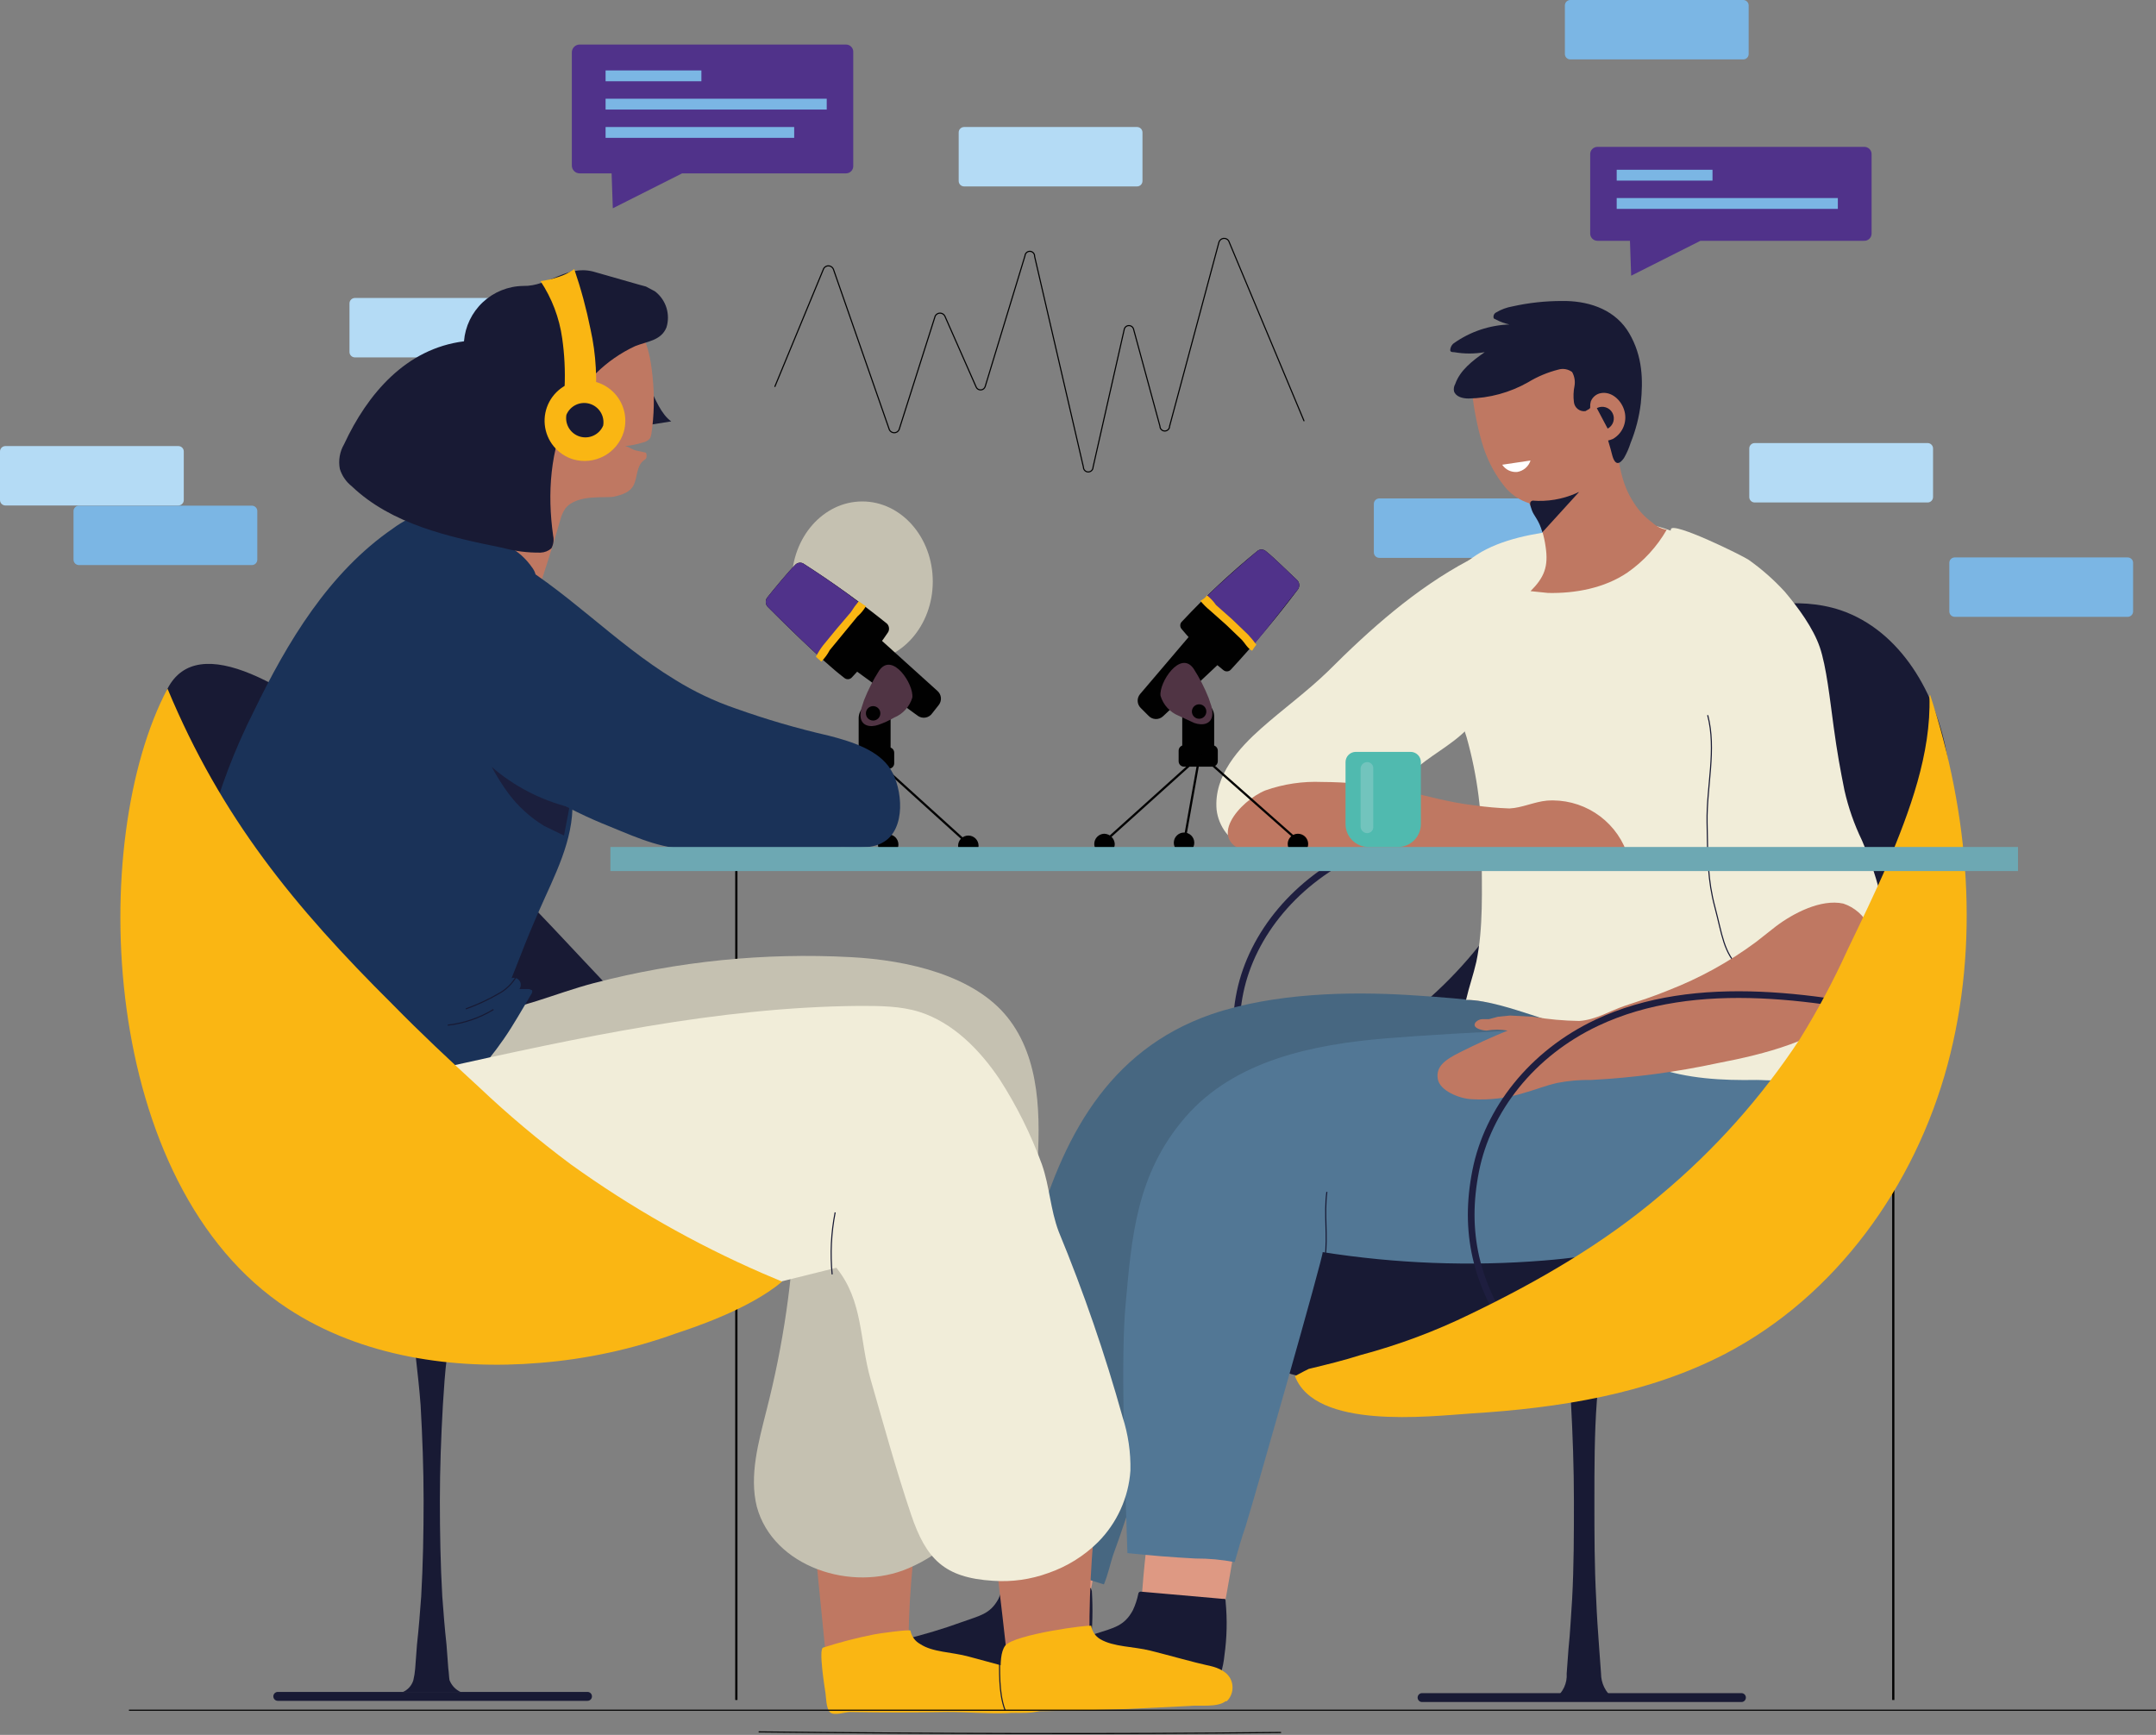 <svg xmlns="http://www.w3.org/2000/svg" width="968" height="779" viewBox="0 0 968 779" fill="none"><rect x="0" y="0" width="968" height="779" fill="#808080" stroke="none"/><g clip-path="url(#clip0_149_1183)"><path d="M236.995 133.798H159.349C158.005 133.798 156.915 134.887 156.915 136.23V158.043C156.915 159.387 158.005 160.476 159.349 160.476H236.995C238.34 160.476 239.43 159.387 239.43 158.043V136.23C239.43 134.887 238.34 133.798 236.995 133.798Z" fill="#B4DBF5"></path><path d="M696.917 223.807H619.271C617.926 223.807 616.836 224.896 616.836 226.24V248.053C616.836 249.396 617.926 250.486 619.271 250.486H696.917C698.261 250.486 699.352 249.396 699.352 248.053V226.24C699.352 224.896 698.261 223.807 696.917 223.807Z" fill="#7BB6E4"></path><path d="M290.562 182.722C290.292 185.425 290.021 188.128 289.48 191.101L301.384 189.209C297.055 186.236 294.079 179.208 291.645 173.532C291.374 176.505 290.833 179.478 290.562 182.722Z" fill="#181A34"></path><path d="M850.044 763.323V383.553" stroke="#010101" stroke-miterlimit="10"></path><path d="M330.603 763.323V383.553" stroke="#010101" stroke-miterlimit="10"></path><path d="M124.72 761.701H263.779" stroke="#181A34" stroke-width="4" stroke-miterlimit="10" stroke-linecap="round"></path><path d="M658.5 328.953C659.311 319.493 657.688 314.627 658.77 308.951" stroke="#181A34" stroke-width="0.5" stroke-miterlimit="10"></path><path d="M387.146 297.058C404.628 297.058 418.799 280.963 418.799 261.108C418.799 241.254 404.628 225.159 387.146 225.159C369.664 225.159 355.492 241.254 355.492 261.108C355.492 280.963 369.664 297.058 387.146 297.058Z" fill="#C5C1B1"></path><path d="M547.307 731.968C548.66 726.832 549.471 721.697 550.553 716.561C552.718 704.127 555.153 691.694 556.235 678.99C557.201 672.643 556.644 666.158 554.611 660.069C553.552 657.056 551.626 654.424 549.076 652.5C546.525 650.577 543.463 649.449 540.273 649.257C531.345 649.257 524.311 657.366 520.794 665.204C518.44 671.284 516.894 677.645 516.195 684.125C513.76 699.803 512.677 715.48 511.595 731.427C511.325 735.482 511.054 739.807 513.489 743.05C515.55 745.848 518.511 747.852 521.876 748.727C528.91 750.619 539.461 750.619 543.249 743.321C544.924 739.66 546.282 735.861 547.307 731.968Z" fill="#DE9983"></path><path d="M698.269 762.512C699.989 761.245 701.362 759.565 702.26 757.628C703.159 755.691 703.554 753.559 703.41 751.429L704.221 740.347C705.033 732.779 705.304 725.481 705.845 718.183C706.656 703.316 706.656 688.45 706.656 673.854C706.656 659.258 706.115 644.121 705.304 629.255C704.492 614.388 703.139 599.792 700.975 584.926H721.536C719.101 599.792 718.019 614.658 716.937 629.255C715.855 643.851 715.855 658.987 715.855 673.854C715.855 688.72 715.855 703.316 716.666 718.183C716.937 725.481 717.478 732.779 718.019 740.347L718.831 751.429C718.83 753.566 719.317 755.675 720.255 757.595C721.192 759.515 722.556 761.197 724.241 762.512H698.269Z" fill="#181A34"></path><path d="M638.48 762.242H781.867" stroke="#181A34" stroke-width="4" stroke-miterlimit="10" stroke-linecap="round"></path><path d="M486.976 726.832C488.329 721.967 489.14 716.561 490.223 711.696C492.387 698.992 494.822 686.558 495.904 673.854C496.445 667.637 496.716 660.88 494.281 655.203C491.846 649.527 486.435 644.121 480.212 644.121C473.99 644.121 463.98 652.5 460.733 660.069C458.291 666.23 456.654 672.68 455.864 679.26C453.429 694.667 452.347 710.614 451.264 726.292C450.658 730.356 451.319 734.509 453.158 738.185C455.316 740.822 458.251 742.714 461.545 743.591C468.579 745.483 479.13 745.483 482.918 738.185C484.594 734.524 485.951 730.726 486.976 726.832Z" fill="#DE9983"></path><path d="M487.788 746.294C487.306 747.732 486.528 749.052 485.502 750.17C484.477 751.287 483.228 752.177 481.836 752.781C480.406 753.467 478.815 753.748 477.236 753.592C463.168 754.132 449.1 753.862 435.032 753.592C420.964 753.322 402.567 754.403 386.064 752.511C386.132 750.131 386.816 747.81 388.049 745.774C389.281 743.737 391.021 742.054 393.098 740.888C397.281 738.475 401.862 736.827 406.625 736.022C415.012 733.86 423.399 731.427 431.515 728.454C439.631 725.481 444.501 724.94 448.288 717.912C448.559 717.372 451.806 709.533 450.182 709.533L488.599 713.047H489.681C489.952 713.317 489.952 713.858 490.222 714.399C490.715 722.418 490.534 730.465 489.681 738.455C489.325 741.127 488.691 743.754 487.788 746.294Z" fill="#181A34"></path><path d="M761.576 381.661C712.067 370.849 655.794 361.929 611.155 381.932C581.936 395.176 562.187 419.503 556.776 445.452C551.365 471.4 559.211 498.43 575.984 521.406" stroke="#1E1E3F" stroke-width="3" stroke-miterlimit="10"></path><path d="M700 610.5C718.282 606.968 755.673 596.036 777.5 583C818.622 568.945 849.955 519.431 862.941 479.156C875.927 438.882 881.609 383.471 874.304 339.953C869.705 311.842 853.472 283.19 826.418 274C806.939 267.513 785.566 272.108 766.358 278.865C740.115 288.055 725.235 300.76 713.873 325.627C702.51 350.494 692.77 380.498 677.349 405.635C655.571 441.274 622.544 468.661 583.471 483.481C558.04 492.942 508.26 499.699 518 537.271C527.74 574.842 552.124 615.216 590 619C627.37 622.93 663.113 617.656 700 610.5Z" fill="#181A34"></path><path d="M558.67 537.624C543.79 540.867 528.369 542.489 513.489 544.651C505.643 546.003 489.411 550.328 481.836 544.922C474.261 539.516 487.788 533.839 494.822 529.785L531.345 510.053C542.708 504.106 557.046 491.132 568.409 503.566C575.984 511.675 576.796 524.379 577.608 534.921C571.205 535.004 564.84 535.912 558.67 537.624Z" fill="#181A34"></path><path d="M719.372 459.778L710.985 457.615C685.554 451.128 659.311 448.425 632.798 446.803C606.285 445.181 572.197 445.722 543.79 455.453C497.257 471.671 476.695 511.404 464.25 556.274C452.048 601.604 442.651 647.642 436.114 694.126C456.134 699.262 475.884 705.208 495.633 711.425C497.527 706.83 498.609 701.695 499.691 698.451C503.479 688.18 506.726 677.908 510.243 667.637C516.736 647.365 522.958 627.092 530.533 607.09C538.108 587.088 546.766 567.897 559.752 551.679C569.221 539.786 580.313 529.785 590.594 518.703C600.874 507.62 615.754 507.62 629.552 505.458C665.534 500.052 702.598 498.971 737.228 487.078C746.155 484.104 749.402 476.536 742.097 469.238C734.793 461.94 727.759 461.67 719.372 459.778Z" fill="#476781"></path><path d="M548.119 751.43C546.971 754.231 544.861 756.532 542.167 757.917L540.002 758.457C528.691 759.853 517.263 760.034 505.914 758.998C486.164 757.917 466.144 759.809 446.395 757.646C446.443 755.227 447.116 752.861 448.348 750.777C449.581 748.693 451.331 746.963 453.429 745.753C457.717 743.574 462.261 741.939 466.956 740.888C475.343 738.726 483.459 736.293 491.846 733.59C500.233 730.887 504.832 730.076 508.619 723.048C509.72 720.722 510.538 718.271 511.054 715.75C511.054 715.463 511.168 715.188 511.371 714.986C511.574 714.783 511.849 714.669 512.136 714.669L548.93 717.913H550.012C550.231 718.328 550.325 718.797 550.283 719.264C551.052 727.276 550.87 735.351 549.742 743.321C549.479 746.072 548.935 748.789 548.119 751.43Z" fill="#181A34"></path><path d="M798.911 484.104C791.877 462.21 760.765 457.345 741.827 458.967C701.787 462.21 661.746 463.021 621.977 466.265C589.782 468.968 554.341 475.995 532.157 501.674C509.972 527.352 508.078 556.004 505.373 585.737C503.209 608.171 504.832 658.987 506.185 697.37C516.465 698.451 526.475 699.262 536.756 699.802C542.656 699.768 548.546 700.311 554.341 701.424C555.964 695.748 557.588 690.072 559.211 685.477C562.457 675.205 594.652 562.491 593.84 562.221C626.67 567.401 660 568.672 693.129 566.005C716.396 564.113 740.203 560.058 760.494 548.706C780.785 537.353 806.757 508.972 798.911 484.104Z" fill="#527795"></path><path d="M809.192 475.725C808.53 477.94 807.526 480.037 806.216 481.942C802.428 486.267 793.771 484.915 788.631 484.915C773.21 485.186 757.518 484.375 742.909 479.239C733.938 475.684 725.176 471.623 716.666 467.076C707.265 462.689 697.596 458.897 687.718 455.723C680.143 453.29 667.428 448.966 658.229 448.966C659.582 443.019 661.476 437.883 662.828 431.937C666.075 416.53 665.263 399.501 665.263 383.553C665.585 365.838 663.306 348.171 658.5 331.116C652.007 310.032 639.291 279.489 653.089 258.676C666.887 237.863 705.304 237.863 725.865 235.97C731.443 235.43 737.06 235.43 742.638 235.97C749.361 237.594 755.763 240.335 761.576 244.079C792.959 263 796.747 293.274 806.216 325.98C811.086 342.468 818.39 357.875 823.26 374.093C831.917 404.096 822.719 434.369 812.709 462.751C811.627 466.265 810.544 471.4 809.192 475.725Z" fill="#F1EDD9"></path><path d="M726.135 204.616C726.406 207.589 720.183 214.347 718.29 216.509C715.386 219.791 711.779 222.377 707.738 224.077C696.646 228.402 685.283 228.672 676.626 219.753C672.748 215.246 669.64 210.132 667.428 204.616C663.911 196.507 659.041 173.532 661.205 164.882C663.37 156.232 671.756 163.801 679.602 161.098C687.448 158.395 691.235 156.773 698.54 158.125C705.023 159.129 710.903 162.5 715.043 167.585C716.187 168.916 717.184 170.366 718.019 171.91C720.262 176.321 722.074 180.937 723.43 185.695C724.501 189.693 725.314 193.756 725.865 197.858C725.82 200.114 725.91 202.371 726.135 204.616Z" fill="#BF7862"></path><path d="M730.734 257.054C720.454 264.082 707.197 266.514 695.023 266.244L687.177 265.433C693.4 259.216 695.294 254.351 693.941 245.431C693.293 240.744 691.924 236.185 689.883 231.916C689.071 230.294 683.119 220.564 683.931 219.482C684.742 218.401 684.201 218.942 684.472 218.671C686.121 217.507 688.156 217.023 690.153 217.32C697.409 217.204 704.469 214.947 710.444 210.833L718.29 203.805C719.642 202.454 722.077 197.318 724.241 197.318H724.783C727.217 207.589 727.488 216.779 733.71 225.969C735.83 229.35 738.586 232.288 741.827 234.619C743.62 236.321 745.881 237.45 748.32 237.863C743.941 245.473 737.936 252.025 730.734 257.054Z" fill="#BF7862"></path><path d="M729.111 205.697C727.217 208.4 725.053 209.481 723.7 203.805C722.348 198.129 718.831 189.479 719.913 182.451C720.046 181.555 720.046 180.645 719.913 179.748C719.91 179.298 719.782 178.858 719.543 178.476C719.304 178.094 718.964 177.786 718.56 177.586C717.207 177.045 715.855 178.397 715.314 179.748C714.938 181.075 714.393 182.347 713.69 183.533L711.797 184.614C711.192 184.689 710.578 184.644 709.991 184.48C709.404 184.316 708.856 184.038 708.378 183.661C707.899 183.283 707.501 182.815 707.205 182.283C706.91 181.75 706.723 181.164 706.656 180.559C706.342 178.128 706.433 175.662 706.927 173.261C707.289 171.126 706.907 168.932 705.845 167.044C704.964 166.392 703.942 165.955 702.862 165.767C701.781 165.579 700.672 165.646 699.622 165.963C694.856 167.174 690.297 169.087 686.095 171.639C677.922 176.28 668.711 178.789 659.311 178.938C656.606 178.938 653.63 178.127 652.818 175.694C652.592 174.583 652.785 173.428 653.359 172.45C655.524 166.233 661.205 161.909 666.616 158.125C662.052 158.933 657.382 158.933 652.818 158.125C652.277 158.125 651.466 158.125 651.195 157.584C650.925 157.043 651.466 154.881 652.818 154.07C660.116 148.905 668.77 145.992 677.708 145.691C675.632 145.255 673.628 144.527 671.756 143.528L670.674 142.988C670.485 142.484 670.492 141.927 670.692 141.427C670.892 140.927 671.271 140.52 671.756 140.285C674.005 138.944 676.481 138.028 679.061 137.582C686.344 135.958 693.784 135.143 701.245 135.149H703.139C714.502 135.42 725.594 139.474 731.546 149.745C737.498 160.017 737.769 170.558 736.686 181.1C735.953 187.224 734.406 193.223 732.087 198.94C731.351 201.296 730.353 203.563 729.111 205.697Z" fill="#181A34"></path><path d="M729.111 183.803C727.759 179.748 723.7 175.694 718.831 176.505C717.799 176.676 716.83 177.116 716.023 177.781C715.216 178.445 714.598 179.31 714.231 180.289C713.782 181.896 713.877 183.607 714.502 185.154C714.735 186.537 715.097 187.894 715.584 189.209C716.125 190.56 716.937 191.912 717.478 193.534C717.937 195.041 718.298 196.575 718.56 198.129C720.513 198.219 722.459 197.849 724.241 197.048C726.467 195.749 728.17 193.716 729.059 191.3C729.947 188.883 729.966 186.232 729.111 183.803Z" fill="#BF7862"></path><path d="M659.311 251.648C635.504 264.352 615.213 282.462 596.275 301.383C586.806 310.573 575.984 318.412 566.245 327.061C556.505 335.711 544.872 348.144 546.225 363.551C547.036 370.849 552.177 378.418 559.481 379.769C562.645 380.136 565.849 379.953 568.95 379.229C577.878 378.418 585.995 380.04 593.57 374.363C600.274 369.445 607.327 365.018 614.672 361.119C618.876 359.201 622.866 356.845 626.576 354.091C629.144 351.795 631.583 349.359 633.88 346.793C641.456 339.495 651.466 334.9 658.77 327.331C666.075 319.763 672.027 315.708 677.708 308.681C683.206 301.795 687.671 294.146 690.965 285.976C692.13 283.81 692.778 281.405 692.859 278.948C692.479 277.013 691.936 275.114 691.235 273.272C690.677 271.924 689.949 270.653 689.071 269.487L686.636 267.055C685.798 265.846 685.263 264.455 685.074 262.997C684.886 261.539 685.05 260.057 685.554 258.676C686.356 255.847 686.899 252.952 687.177 250.026C687.177 235.16 664.993 248.674 659.311 251.648Z" fill="#F1EDD9"></path><path d="M675.544 384.635H690.694C702.869 385.175 717.208 388.419 729.111 384.635C729.669 384.432 730.144 384.052 730.464 383.553C730.464 383.283 730.464 382.472 730.194 382.202C727.478 375.083 722.537 369.028 716.103 364.938C709.67 360.847 702.087 358.939 694.482 359.497C688.801 360.037 683.39 362.74 677.708 363.011C672.548 362.829 667.401 362.378 662.287 361.659C649.842 360.308 637.939 356.524 625.764 354.091C615.142 352.151 604.368 351.156 593.57 351.118C584.929 350.743 576.296 352.027 568.139 354.902C556.776 359.497 540.543 377.877 561.105 382.743C568.409 384.635 576.255 383.553 583.56 383.824C599.792 384.635 616.025 384.094 631.987 383.824C647.949 383.553 661.205 384.094 675.544 384.635Z" fill="#BF7862"></path><path d="M721.807 192.452C722.411 192.133 722.946 191.698 723.381 191.172C723.817 190.646 724.145 190.039 724.346 189.386C724.547 188.734 724.617 188.048 724.553 187.368C724.488 186.689 724.291 186.028 723.971 185.425C723.651 184.821 723.216 184.287 722.689 183.851C722.163 183.416 721.555 183.089 720.902 182.888C720.249 182.687 719.563 182.617 718.882 182.681C718.202 182.745 717.541 182.943 716.937 183.262" fill="#181A34"></path><path d="M708.612 221L707.53 221.541C701.404 224.208 694.712 225.322 688.051 224.784C686.428 225.325 686.969 226.676 687.781 229.109C688.592 231.542 691 233.5 692.5 239L708.883 221H708.612Z" fill="#181A34"></path><path d="M801.346 265.703C807.298 272.731 814.062 281.921 817.038 290.571C820.014 299.22 821.637 314.357 823.26 326.25C824.883 338.143 826.236 345.441 828.13 354.902C829.886 362.653 832.518 370.179 835.976 377.337C843.551 394.906 848.961 415.449 847.068 434.64C847.113 437.199 846.459 439.723 845.174 441.938C842.976 445.127 839.863 447.577 836.246 448.966C829.625 452.517 822.514 455.067 815.144 456.534C807.642 457.862 799.914 456.318 793.5 452.209C788.875 448.444 785.095 443.746 782.408 438.424C774.562 425.45 765.905 415.178 763.2 400.042C761.035 389.5 759.141 378.688 757.248 368.146C749.131 325.169 741.015 280.57 750.214 237.592C751.025 234.078 782.408 249.485 785.114 251.378C791.022 255.559 796.464 260.362 801.346 265.703Z" fill="#F1EDD9"></path><path d="M766.717 321.115C770.775 336.522 766.176 353.01 766.446 369.228C766.717 385.446 766.717 395.176 769.963 407.34C773.21 419.503 773.751 427.882 781.326 434.91" stroke="#181A34" stroke-width="0.5" stroke-miterlimit="10"></path><path d="M797.288 415.989L788.36 423.017C776.307 431.94 763.114 439.212 749.131 444.641C742.638 447.344 735.875 449.506 729.382 451.669C722.889 453.831 716.666 457.885 709.091 458.426C702.109 458.332 695.144 457.7 688.259 456.534L677.979 455.993L672.568 456.534L668.51 457.615H665.534C664.403 457.66 663.335 458.145 662.558 458.967C660.394 461.67 665.804 462.751 667.428 462.751C670.561 462.211 673.763 462.211 676.897 462.751C669.592 465.724 662.558 468.968 655.524 472.482C648.49 475.995 644.702 478.969 645.514 484.375C646.325 489.781 655.253 493.295 660.664 493.565C668.805 494.062 676.968 493.054 684.742 490.592C689.612 489.24 694.211 487.348 699.081 486.267C704.16 485.282 709.329 484.829 714.502 484.915C733.612 483.91 752.61 481.38 771.316 477.347C792.418 473.292 815.955 467.346 832.458 452.75C837.895 448.282 841.622 442.076 843.009 435.18C844.063 428.537 842.721 421.736 839.222 415.989C838.078 413.581 836.457 411.429 834.458 409.664C832.458 407.898 830.122 406.556 827.589 405.718C817.579 403.556 805.134 410.043 797.288 415.989Z" fill="#BF7862"></path><path d="M687.177 206.778C686.751 208.097 685.97 209.273 684.92 210.178C683.871 211.084 682.593 211.684 681.225 211.914C679.91 212.035 678.586 211.797 677.395 211.226C676.204 210.655 675.19 209.772 674.462 208.67" fill="white"></path><path d="M867.629 458.696C817.849 447.344 761.576 438.154 716.937 459.237C687.718 473.022 667.969 498.43 662.558 525.73C657.147 553.031 662.558 576.546 679.331 600.333" stroke="#1E1E3F" stroke-width="3" stroke-miterlimit="10"></path><path d="M587.618 614.659C595.463 612.766 603.309 610.874 610.884 608.442C627.857 603.93 644.348 597.774 660.123 590.061C690.424 575.465 719.913 558.436 745.614 536.542C769.764 516.389 790.82 492.801 808.11 466.535C816.083 453.671 823.222 440.308 829.482 426.531C835.705 413.557 841.927 400.852 847.609 387.608C857.348 364.362 867.088 338.414 866.276 312.735C866.276 312.465 866.547 312.195 866.547 311.924C884.132 365.443 889.002 423.828 874.392 478.158C859.783 532.488 824.342 581.952 774.562 607.901C739.662 626.011 699.893 632.228 660.664 634.661C640.915 636.012 590.594 641.959 581.395 617.902L585.453 615.74L587.618 614.659Z" fill="#FAB613"></path><path d="M594.922 564.924C596.275 554.652 594.381 545.462 595.734 535.191" stroke="#181A34" stroke-width="0.5" stroke-miterlimit="10"></path><path d="M536.485 282.732L511.866 311.654C511.122 312.535 510.737 313.664 510.788 314.815C510.838 315.967 511.319 317.057 512.136 317.871L515.653 321.385C516.479 322.28 517.627 322.811 518.844 322.862C520.061 322.913 521.249 322.479 522.146 321.655L550.012 295.436C550.888 294.529 551.378 293.318 551.378 292.057C551.378 290.797 550.888 289.586 550.012 288.679L543.249 282.462C542.306 281.622 541.074 281.181 539.812 281.231C538.55 281.281 537.357 281.82 536.485 282.732Z" fill="#010101"></path><path d="M564.622 247.323C565.132 246.95 565.748 246.748 566.38 246.748C567.013 246.748 567.629 246.95 568.139 247.323C571.656 250.026 578.96 257.324 582.477 260.568C582.978 261.112 583.278 261.81 583.327 262.547C583.376 263.285 583.172 264.017 582.748 264.622C573.359 277.109 563.335 289.108 552.718 300.572C552.509 300.827 552.251 301.038 551.959 301.19C551.667 301.343 551.346 301.435 551.017 301.46C550.688 301.486 550.358 301.444 550.046 301.337C549.733 301.231 549.446 301.063 549.201 300.842C542.386 295.346 536.133 289.19 530.533 282.462C530.313 282.217 530.144 281.93 530.037 281.618C529.931 281.306 529.889 280.975 529.915 280.647C529.94 280.318 530.032 279.998 530.185 279.706C530.338 279.414 530.548 279.156 530.804 278.948C541.352 267.658 552.65 257.093 564.622 247.323Z" fill="#010101"></path><path d="M539.191 335.981L531.615 378.418" stroke="#010101" stroke-miterlimit="10"></path><path d="M537.567 314.898H538.379C540.173 314.898 541.893 315.61 543.162 316.877C544.43 318.144 545.143 319.863 545.143 321.655V342.738H530.804V321.655C530.804 319.863 531.516 318.144 532.785 316.877C534.053 315.61 535.774 314.898 537.567 314.898Z" fill="#010101"></path><path d="M544.331 334.629H531.615C530.271 334.629 529.181 335.719 529.181 337.062V341.819C529.181 343.163 530.271 344.252 531.615 344.252H544.331C545.676 344.252 546.766 343.163 546.766 341.819V337.062C546.766 335.719 545.676 334.629 544.331 334.629Z" fill="#010101"></path><path d="M495.363 378.418L539.191 338.954L583.83 378.418" stroke="#010101" stroke-miterlimit="10"></path><path d="M500.503 378.958C500.503 379.867 500.233 380.756 499.728 381.511C499.223 382.267 498.504 382.856 497.664 383.204C496.824 383.551 495.899 383.642 495.007 383.465C494.114 383.288 493.295 382.85 492.652 382.208C492.009 381.565 491.571 380.746 491.393 379.855C491.216 378.963 491.307 378.04 491.655 377.2C492.003 376.36 492.592 375.643 493.349 375.138C494.105 374.633 494.994 374.363 495.904 374.363C497.103 374.428 498.235 374.933 499.084 375.781C499.933 376.629 500.438 377.761 500.503 378.958Z" fill="#010101"></path><path d="M582.748 383.553C585.288 383.553 587.347 381.496 587.347 378.958C587.347 376.421 585.288 374.363 582.748 374.363C580.208 374.363 578.149 376.421 578.149 378.958C578.149 381.496 580.208 383.553 582.748 383.553Z" fill="#010101"></path><path d="M531.616 383.013C534.156 383.013 536.215 380.955 536.215 378.418C536.215 375.88 534.156 373.823 531.616 373.823C529.075 373.823 527.016 375.88 527.016 378.418C527.016 380.955 529.075 383.013 531.616 383.013Z" fill="#010101"></path><path d="M542.708 313.546L543.519 315.979C544.076 317.352 544.352 318.822 544.331 320.304C544.331 325.169 540.002 325.98 536.215 324.628L529.181 321.385C527.25 320.593 525.52 319.381 524.117 317.838C522.713 316.296 521.67 314.46 521.064 312.465C520.253 306.518 529.992 291.652 535.944 300.302C538.625 304.486 540.891 308.922 542.708 313.546Z" fill="#503444"></path><path d="M582.477 260.568C578.96 257.324 571.656 250.026 568.139 247.323C567.629 246.95 567.013 246.748 566.38 246.748C565.748 246.748 565.132 246.95 564.622 247.323C556.235 254.351 548.389 261.379 540.814 268.677C548.892 274.855 556.243 281.928 562.728 289.76C570.574 280.299 579.231 268.947 582.748 264.622C583.172 264.017 583.376 263.285 583.327 262.547C583.278 261.81 582.978 261.112 582.477 260.568Z" fill="#50328A"></path><path d="M560.293 284.895L553.259 278.137L545.954 271.65C544.827 270.012 543.459 268.554 541.896 267.325C541.106 268.355 540.087 269.188 538.92 269.758C540.22 271.336 541.67 272.784 543.249 274.083L550.553 280.57L557.588 287.327C558.67 288.408 560.293 291.382 562.187 292.193C562.753 291.248 563.386 290.345 564.081 289.49C562.927 287.872 561.661 286.336 560.293 284.895Z" fill="#FAB613"></path><path d="M538.379 322.736C540.172 322.736 541.626 321.284 541.626 319.493C541.626 317.701 540.172 316.249 538.379 316.249C536.586 316.249 535.133 317.701 535.133 319.493C535.133 321.284 536.586 322.736 538.379 322.736Z" fill="#010101"></path><path d="M392.827 284.894L420.964 310.303C421.821 311.08 422.352 312.153 422.452 313.305C422.553 314.458 422.214 315.605 421.505 316.519L418.529 320.304C418.178 320.807 417.731 321.234 417.212 321.562C416.694 321.889 416.115 322.11 415.51 322.211C414.905 322.312 414.286 322.29 413.689 322.148C413.093 322.007 412.531 321.747 412.036 321.385L381.194 298.95C380.201 298.153 379.56 297 379.409 295.737C379.257 294.474 379.607 293.201 380.382 292.193L386.334 285.165C386.721 284.687 387.205 284.297 387.754 284.021C388.304 283.745 388.905 283.589 389.52 283.564C390.134 283.538 390.747 283.643 391.317 283.873C391.887 284.102 392.402 284.451 392.827 284.894Z" fill="#010101"></path><path d="M360.633 252.999C360.066 252.699 359.418 252.589 358.784 252.687C358.151 252.784 357.565 253.083 357.116 253.54C353.869 256.784 347.376 264.622 344.4 268.406C343.976 269.012 343.772 269.744 343.821 270.481C343.87 271.218 344.17 271.917 344.671 272.461C350.352 278.137 368.749 296.517 379.03 304.356C379.275 304.577 379.562 304.745 379.874 304.851C380.187 304.958 380.517 304.999 380.846 304.974C381.175 304.949 381.495 304.857 381.788 304.704C382.08 304.552 382.338 304.341 382.547 304.086C388.509 297.788 393.939 291.008 398.779 283.813C399.102 283.207 399.223 282.513 399.126 281.833C399.029 281.153 398.718 280.521 398.238 280.029C386.199 270.349 373.646 261.326 360.633 252.999Z" fill="#010101"></path><path d="M344.4 268.406C347.376 264.622 353.869 256.784 357.116 253.54C357.565 253.083 358.151 252.784 358.784 252.687C359.418 252.589 360.066 252.699 360.633 252.999C369.831 258.946 378.489 264.892 386.875 271.38C379.616 278.408 373.255 286.307 367.937 294.896C358.739 286.516 348.729 276.515 344.671 272.461C344.17 271.917 343.87 271.218 343.821 270.481C343.772 269.744 343.976 269.012 344.4 268.406Z" fill="#50328A"></path><path d="M369.561 289.76L375.783 282.192L382.006 274.893C383.062 273.191 384.238 271.565 385.523 270.028L388.769 272.191C387.773 273.923 386.493 275.477 384.982 276.786L378.759 284.354L372.537 291.922C371.546 293.818 370.268 295.551 368.749 297.058L366.314 294.896C367.244 293.092 368.33 291.373 369.561 289.76Z" fill="#FAB613"></path><path d="M391.475 336.792L398.779 379.229" stroke="#010101" stroke-miterlimit="10"></path><path d="M399.861 343.549H385.523V322.466C385.523 320.674 386.235 318.955 387.504 317.688C388.772 316.42 390.492 315.708 392.286 315.708H393.098C394.892 315.708 396.612 316.42 397.88 317.688C399.149 318.955 399.861 320.674 399.861 322.466V343.549Z" fill="#010101"></path><path d="M386.334 345.171H399.05C400.395 345.171 401.485 344.082 401.485 342.738V337.981C401.485 336.638 400.395 335.548 399.05 335.548H386.334C384.99 335.548 383.899 336.638 383.899 337.981V342.738C383.899 344.082 384.99 345.171 386.334 345.171Z" fill="#010101"></path><path d="M435.032 379.229L391.475 339.765L346.835 379.229" stroke="#010101" stroke-miterlimit="10"></path><path d="M434.761 384.364C437.301 384.364 439.361 382.307 439.361 379.769C439.361 377.231 437.301 375.174 434.761 375.174C432.221 375.174 430.162 377.231 430.162 379.769C430.162 382.307 432.221 384.364 434.761 384.364Z" fill="#010101"></path><path d="M347.917 384.364C350.457 384.364 352.516 382.307 352.516 379.769C352.516 377.231 350.457 375.174 347.917 375.174C345.377 375.174 343.318 377.231 343.318 379.769C343.318 382.307 345.377 384.364 347.917 384.364Z" fill="#010101"></path><path d="M398.779 383.824C401.319 383.824 403.379 381.766 403.379 379.229C403.379 376.691 401.319 374.634 398.779 374.634C396.239 374.634 394.18 376.691 394.18 379.229C394.18 381.766 396.239 383.824 398.779 383.824Z" fill="#010101"></path><path d="M387.957 314.357L387.146 316.79C386.641 318.177 386.366 319.638 386.334 321.114C386.334 325.98 390.663 326.791 394.45 325.439C396.893 324.583 399.248 323.497 401.485 322.196C403.415 321.403 405.145 320.192 406.548 318.649C407.952 317.106 408.995 315.271 409.601 313.276C410.413 307.329 400.673 292.463 394.721 301.112C392.04 305.297 389.775 309.732 387.957 314.357Z" fill="#503444"></path><path d="M392.016 323.547C393.809 323.547 395.262 322.095 395.262 320.304C395.262 318.512 393.809 317.06 392.016 317.06C390.223 317.06 388.769 318.512 388.769 320.304C388.769 322.095 390.223 323.547 392.016 323.547Z" fill="#010101"></path><path d="M262.155 431.396C300.302 471.671 340.072 515.729 346.835 570.87C347.354 573.473 346.871 576.176 345.482 578.439C344.535 579.298 343.424 579.956 342.215 580.374C341.006 580.793 339.725 580.962 338.448 580.871C268.919 586.277 198.849 556.544 150.422 506.539C123.335 478.154 102.263 444.597 88.467 407.88C81.433 389.23 70.612 318.141 75.211 309.221C102.536 256.513 238.889 406.799 262.155 431.396Z" fill="#181A34"></path><path d="M407.978 736.293C407.978 713.318 410.954 690.883 413.93 668.178H412.036C396.074 669.529 380.112 671.692 364.15 674.124C366.044 697.911 368.749 722.237 370.913 744.942C371.184 747.916 373.078 751.159 373.348 753.862C373.619 756.565 369.29 759.809 373.078 763.323C376.244 765.795 380.152 767.128 384.17 767.107C404.19 769.269 407.978 753.592 407.978 736.293Z" fill="#BF7862"></path><path d="M468.85 767.107H469.12C470.553 765.856 471.5 764.143 471.797 762.265C472.093 760.388 471.721 758.466 470.744 756.835C468.579 753.322 464.251 751.7 460.192 750.619C456.134 749.537 442.878 746.024 435.032 743.861C427.186 741.699 418.799 741.969 413.118 738.185C412.004 737.572 411.038 736.722 410.29 735.694C409.542 734.666 409.029 733.486 408.789 732.238C408.789 731.427 393.639 733.59 392.557 733.86C384.782 735.395 377.104 737.38 369.561 739.807C367.396 740.347 370.372 758.457 370.643 760.349C370.913 762.241 370.913 766.837 372.537 768.729C374.16 770.621 379.571 768.729 381.465 768.729C396.885 768.999 410.413 768.999 425.563 768.729C434.761 768.729 442.878 769.54 452.076 769.269C456.675 768.729 464.792 770.08 468.85 767.107Z" fill="#FAB613"></path><path d="M277.576 531.407C298.949 531.947 320.593 530.596 343.048 530.866C347.647 530.866 352.787 531.136 355.493 534.92C357.138 537.584 357.718 540.769 357.116 543.84C356.017 574.043 351.663 604.039 344.13 633.309C340.613 647.365 336.284 662.501 339.801 676.557C347.106 703.587 382.547 715.21 407.978 704.127C439.902 690.342 445.313 662.772 451.264 631.958C458.334 596.804 463.123 561.231 465.603 525.46C467.226 501.674 467.226 475.455 452.347 456.804C437.467 438.154 407.978 431.126 382.006 429.774C343.218 427.683 304.341 431.604 266.755 441.397C249.169 445.992 232.666 453.831 214.811 455.182C201.825 456.534 181.263 454.912 174.5 469.779C171.253 477.077 177.476 500.322 182.345 506.539C187.215 512.756 200.742 514.648 205.612 517.081C213.01 521.121 220.93 524.122 229.149 526.001C245.056 529.503 261.288 531.315 277.576 531.407Z" fill="#C5C1B1"></path><path d="M180.722 759.809C181.888 759.331 182.932 758.597 183.775 757.661C184.618 756.725 185.239 755.612 185.592 754.403C185.994 752.714 186.265 750.997 186.404 749.267L187.215 738.455C188.027 731.157 188.568 724.129 189.109 716.831C189.921 702.506 190.191 688.18 190.191 673.854C190.191 659.528 189.65 645.202 188.838 630.876C188.297 623.578 187.486 616.551 186.674 609.253C185.862 601.955 185.051 594.927 183.698 587.899H203.989C202.636 594.927 201.824 602.225 200.742 609.253C199.66 616.28 199.39 623.578 198.848 630.876C198.037 645.202 197.496 659.528 197.496 673.854C197.496 688.18 197.766 702.506 198.578 716.831C199.119 724.129 199.66 731.157 200.472 738.455L201.283 749.267C201.554 750.889 201.554 752.781 201.824 754.403C202.283 755.597 202.974 756.69 203.856 757.617C204.738 758.545 205.794 759.29 206.965 759.809H180.722Z" fill="#181A34"></path><path d="M215.352 191.371C216.434 185.154 216.975 178.938 218.328 172.991C224.55 146.231 263.779 114.877 285.693 145.691C290.562 152.448 292.186 160.828 292.997 169.207C293.899 177.755 293.717 186.383 292.456 194.885C292.186 195.696 292.186 196.507 291.645 197.048C290.852 197.893 289.809 198.461 288.669 198.669C286.035 199.52 283.311 200.064 280.552 200.291C281.635 200.291 284.069 201.913 285.152 202.183L290.021 203.264C290.216 203.688 290.317 204.149 290.317 204.616C290.317 205.082 290.216 205.543 290.021 205.967L288.939 206.778C285.693 209.481 286.234 214.076 284.61 217.59C282.987 221.104 279.2 222.185 275.683 222.996C272.166 223.807 258.909 221.645 253.769 228.402C252.775 229.889 252.043 231.534 251.604 233.268C246.735 250.296 241.053 267.325 235.101 284.084C231.314 294.085 225.903 292.193 217.516 289.76C210.053 287.795 202.871 284.888 196.143 281.11C192.94 279.362 190.193 276.885 188.125 273.88C186.057 270.875 184.726 267.426 184.239 263.811C183.428 256.783 186.945 250.026 190.191 243.809L207.776 211.103C210.145 206.871 212.137 202.439 213.728 197.858C214.523 195.768 215.068 193.59 215.352 191.371Z" fill="#BF7862"></path><path d="M233.748 428.963C236.454 421.936 239.159 415.449 242.135 408.691C248.899 393.284 257.556 377.336 257.015 360.037C257.015 348.415 247.817 343.549 244.3 333.818C240.783 324.088 235.372 308.14 232.396 295.166L228.338 274.623C225.903 263 245.652 264.622 239.159 255.162C232.666 245.701 225.362 244.35 218.869 240.295C212.376 236.241 201.825 227.591 191.273 230.024C185.903 231.513 180.857 233.988 176.394 237.322C147.716 257.054 129.049 288.138 113.898 319.493C105.273 336.571 98.472 354.51 93.608 373.012C90.829 382.391 90.182 392.272 91.714 401.934C93.885 410.056 97.456 417.74 102.265 424.639C111.193 438.965 122.015 452.48 131.484 466.535C140.71 479.249 153.808 488.637 168.818 493.295C176.505 495.318 184.408 496.407 192.356 496.538C201.554 496.538 205.342 491.402 211.564 484.645C217.786 477.887 221.845 472.752 226.173 466.535C230.502 460.318 234.56 453.02 238.618 446.263C238.783 446.03 238.892 445.763 238.939 445.483C238.986 445.202 238.969 444.914 238.889 444.641L237.536 444.1H233.207C233.604 443.549 233.817 442.887 233.817 442.208C233.817 441.529 233.604 440.867 233.207 440.316C232.827 439.768 232.274 439.363 231.636 439.167C230.998 438.971 230.313 438.995 229.69 439.235L233.748 428.963Z" fill="#1A3258"></path><path d="M489.14 734.13C489.046 711.255 490.583 688.402 493.739 665.745H491.846C475.884 667.367 459.922 669.799 444.23 672.502C446.395 696.289 449.641 720.616 452.076 743.321C452.347 746.024 454.511 749.267 454.781 752.24C455.052 755.214 450.994 758.187 454.511 761.431C457.853 763.762 461.8 765.076 465.874 765.215C485.894 767.107 489.411 751.43 489.14 734.13Z" fill="#BF7862"></path><path d="M550.283 763.863H550.824C552.191 762.507 553.067 760.734 553.312 758.824C553.557 756.915 553.157 754.978 552.177 753.322C550.012 749.808 545.684 748.456 541.626 747.645C537.567 746.834 524.04 743.05 516.465 741.158C508.89 739.266 499.962 739.536 494.01 736.022C492.934 735.395 492.011 734.535 491.309 733.507C490.607 732.478 490.144 731.306 489.952 730.076C489.952 729.265 455.052 733.86 451.264 738.996C447.477 744.131 449.912 759.538 451.535 768.458C469.661 768.458 488.058 767.918 506.185 767.377L533.78 766.026C538.379 765.485 546.495 766.837 550.283 763.863Z" fill="#FAB613"></path><path d="M470.743 706.29C479.077 703.409 486.657 698.699 492.928 692.504C501.511 683.887 506.698 672.467 507.537 660.339C507.719 652.18 506.53 644.048 504.02 636.282C496.129 607.986 486.553 580.186 475.343 553.031C471.555 543.029 471.284 532.758 467.767 522.757C462.882 509.394 456.531 496.612 448.829 484.645C439.902 471.4 427.998 459.237 412.847 454.372C404.19 451.669 394.992 451.669 385.793 451.669C322.216 452.209 259.45 465.994 197.225 479.78C185.862 482.212 173.147 483.294 168.007 494.376C159.079 513.297 161.243 545.192 174.229 561.68C182.06 571.021 192.238 578.111 203.718 582.223C228.879 592.494 257.015 591.953 283.799 588.71C314.911 584.655 345.212 576.817 375.513 569.248C387.687 584.385 385.793 601.684 390.933 619.524C396.074 637.364 402.296 660.069 409.06 680.071C415.823 700.073 423.94 708.452 445.854 709.804C454.306 710.408 462.79 709.21 470.743 706.29Z" fill="#F1EDD9"></path><path d="M290.021 128.662L287.045 127.851L266.214 121.905C254.039 118.931 246.464 128.662 234.831 128.392C228.109 128.505 221.67 131.114 216.768 135.711C211.867 140.308 208.854 146.564 208.318 153.259C182.345 156.503 165.031 176.775 154.48 199.48C152.523 202.822 151.85 206.761 152.586 210.562C153.548 213.665 155.436 216.4 157.997 218.401C175.852 235.43 201.554 241.106 225.632 245.972C231.184 247.487 236.922 248.215 242.676 248.134C244.468 248.078 246.187 247.41 247.546 246.242C248.5 244.512 248.788 242.493 248.358 240.566C245.652 221.645 247.005 201.643 255.392 184.614C261.673 171.766 272.179 161.461 285.152 155.422C290.562 153.259 296.785 152.989 299.22 147.042C300.127 144.138 300.12 141.026 299.201 138.126C298.282 135.226 296.494 132.678 294.079 130.824L290.021 128.662Z" fill="#181A34"></path><path d="M280.011 194.074C278.574 198.673 275.388 202.524 271.138 204.798C266.887 207.073 261.913 207.59 257.286 206.238C253.868 205.184 250.84 203.144 248.58 200.375C246.321 197.605 244.932 194.23 244.588 190.673C244.245 187.117 244.961 183.538 246.649 180.388C248.336 177.238 250.919 174.657 254.071 172.969C257.223 171.282 260.805 170.564 264.365 170.906C267.924 171.248 271.303 172.634 274.076 174.89C276.85 177.146 278.893 180.172 279.949 183.585C281.005 186.999 281.026 190.648 280.011 194.074Z" fill="#FAB613"></path><path d="M265.131 147.853C263.29 138.694 260.85 129.664 257.827 120.823C255.686 122.364 253.311 123.55 250.793 124.337C248.162 125.252 245.441 125.886 242.676 126.229C247.806 133.952 251.135 142.728 252.416 151.908C253.45 159.157 253.813 166.486 253.498 173.802C253.498 177.586 250.522 182.992 252.686 186.506C254.851 190.02 266.214 188.939 267.025 182.451C268.293 170.893 267.654 159.205 265.131 147.853Z" fill="#FAB613"></path><path d="M270.813 191.101C269.986 193.061 268.466 194.648 266.542 195.559C264.618 196.47 262.426 196.64 260.384 196.039C258.343 195.437 256.594 194.104 255.474 192.296C254.353 190.487 253.939 188.33 254.31 186.236C255.136 184.276 256.657 182.689 258.58 181.778C260.504 180.867 262.696 180.696 264.738 181.298C266.78 181.9 268.528 183.232 269.649 185.041C270.769 186.849 271.184 189.007 270.813 191.101Z" fill="#181A34"></path><path d="M228.067 355.983C232.461 361.944 237.974 366.993 244.3 370.849L253.228 375.174L255.662 362.47C242.768 359.253 230.812 353.049 220.762 344.36C222.94 348.39 225.38 352.273 228.067 355.983Z" fill="#1B1F3D"></path><path d="M273.789 371.12C287.586 376.796 298.138 381.661 313.288 381.391L375.783 380.58C382.276 380.31 390.934 381.661 396.615 378.147C406.896 372.201 405.272 354.091 399.861 345.441C394.451 336.792 382.547 333.008 371.996 330.305C357.88 327.073 343.968 323.012 330.332 318.141C320.759 314.87 311.591 310.517 303.007 305.167C275.412 288.408 254.039 264.352 225.632 248.675C221.287 253.691 216.585 258.389 211.564 262.73C210.482 267.595 208.859 272.191 207.776 277.056C205.148 288.438 205.378 300.292 208.446 311.564C211.514 322.835 217.325 333.173 225.362 341.657C231.213 347.666 237.857 352.85 245.111 357.064C254.282 362.502 263.872 367.202 273.789 371.12Z" fill="#1A3258"></path><path d="M342.236 571.681C311.904 558.465 283.065 542.065 256.203 522.757C241.827 512.042 228.096 500.489 215.081 488.159C201.824 475.996 188.838 463.832 176.394 451.128C132.025 407.069 99.289 367.065 75.211 309.221C39.229 377.066 44.098 531.947 129.319 587.629C162.325 609.253 203.718 615.199 242.406 611.956C263.286 610.282 283.849 605.828 303.548 598.711C310.041 596.549 336.013 588.169 351.164 575.465L342.236 571.681Z" fill="#FAB613"></path><path d="M373.619 572.222C372.719 562.925 373.174 553.547 374.972 544.381" stroke="#181A34" stroke-width="0.5" stroke-miterlimit="10"></path><path d="M231.855 438.424C229.934 441.742 227.123 444.457 223.738 446.263C219.081 448.948 214.192 451.209 209.129 453.02" stroke="#181A34" stroke-width="0.5" stroke-miterlimit="10"></path><path d="M221.574 453.29C215.315 457.101 208.297 459.5 201.013 460.318" stroke="#181A34" stroke-width="0.5" stroke-miterlimit="10"></path><path d="M347.917 173.532L369.831 120.553C370.06 120.167 370.391 119.852 370.787 119.642C371.184 119.433 371.631 119.336 372.078 119.364C372.526 119.392 372.958 119.543 373.325 119.801C373.692 120.058 373.981 120.412 374.16 120.823L399.32 192.993C399.525 193.39 399.836 193.723 400.217 193.956C400.599 194.188 401.038 194.311 401.485 194.311C401.932 194.311 402.37 194.188 402.752 193.956C403.134 193.723 403.444 193.39 403.649 192.993L419.882 141.907C420.086 141.51 420.397 141.177 420.779 140.944C421.16 140.711 421.599 140.588 422.046 140.588C422.493 140.588 422.932 140.711 423.313 140.944C423.695 141.177 424.005 141.51 424.21 141.907L438.278 173.802C438.458 174.208 438.758 174.549 439.138 174.778C439.518 175.008 439.959 175.115 440.402 175.086C440.845 175.056 441.269 174.891 441.615 174.613C441.961 174.335 442.213 173.958 442.337 173.532L460.192 114.877C460.228 114.303 460.491 113.768 460.922 113.387C461.353 113.007 461.918 112.814 462.492 112.85C463.066 112.885 463.602 113.148 463.983 113.579C464.363 114.009 464.557 114.574 464.521 115.147L486.435 209.752C486.435 210.325 486.663 210.875 487.069 211.281C487.475 211.686 488.025 211.914 488.599 211.914C489.173 211.914 489.724 211.686 490.13 211.281C490.536 210.875 490.764 210.325 490.764 209.752L504.832 147.583C504.986 147.169 505.262 146.812 505.625 146.56C505.988 146.308 506.419 146.173 506.861 146.173C507.303 146.173 507.734 146.308 508.097 146.56C508.459 146.812 508.736 147.169 508.89 147.583L520.794 191.371C520.794 191.945 521.022 192.495 521.428 192.9C521.834 193.306 522.384 193.534 522.958 193.534C523.532 193.534 524.083 193.306 524.489 192.9C524.894 192.495 525.123 191.945 525.123 191.371L547.307 108.66C547.457 108.232 547.723 107.855 548.076 107.57C548.428 107.285 548.854 107.105 549.304 107.049C549.753 106.992 550.21 107.063 550.622 107.252C551.034 107.441 551.385 107.742 551.636 108.119L585.453 188.939" stroke="#010101" stroke-width="0.5" stroke-miterlimit="10" stroke-linecap="round"></path><path d="M451.264 767.918C448.288 760.079 448.829 750.078 448.829 741.699" stroke="#181A34" stroke-width="0.5" stroke-miterlimit="10"></path><path d="M905.234 380.31H274.059V391.122H906.046V380.31H905.234Z" fill="#6DA8B3"></path><path d="M608.72 337.603H633.339C634.559 337.603 635.729 338.087 636.592 338.949C637.454 339.81 637.939 340.979 637.939 342.198V370.038C637.939 372.763 636.856 375.375 634.928 377.301C633 379.228 630.385 380.31 627.658 380.31H614.401C611.675 380.31 609.06 379.228 607.132 377.301C605.204 375.375 604.121 372.763 604.121 370.038V342.198C604.121 340.979 604.605 339.81 605.468 338.949C606.33 338.087 607.5 337.603 608.72 337.603Z" fill="#50BAAF"></path><path d="M613.86 374.093C614.239 374.095 614.615 374.017 614.962 373.865C615.309 373.712 615.621 373.489 615.876 373.208C616.131 372.928 616.324 372.597 616.443 372.237C616.562 371.877 616.604 371.497 616.566 371.12V345.171C616.604 344.794 616.562 344.413 616.443 344.053C616.324 343.694 616.131 343.363 615.876 343.082C615.621 342.802 615.309 342.578 614.962 342.426C614.615 342.274 614.239 342.196 613.86 342.198C613.469 342.198 613.082 342.275 612.721 342.424C612.36 342.573 612.032 342.793 611.756 343.069C611.48 343.345 611.26 343.673 611.111 344.033C610.961 344.394 610.884 344.781 610.884 345.171V371.12C610.884 371.51 610.961 371.897 611.111 372.258C611.26 372.618 611.48 372.946 611.756 373.222C612.032 373.498 612.36 373.717 612.721 373.867C613.082 374.016 613.469 374.093 613.86 374.093Z" fill="#72C4BD"></path><path d="M57.896 767.918H968" stroke="#010101" stroke-width="0.5" stroke-miterlimit="10"></path><path d="M340.613 777.648C418.799 778.459 496.986 778.73 575.173 777.919" stroke="#010101" stroke-width="0.5" stroke-miterlimit="10"></path><path d="M113.087 227.051H35.441C34.096 227.051 33.006 228.14 33.006 229.483V251.296C33.006 252.64 34.096 253.729 35.441 253.729H113.087C114.431 253.729 115.522 252.64 115.522 251.296V229.483C115.522 228.14 114.431 227.051 113.087 227.051Z" fill="#7BB6E4"></path><path d="M510.513 57.033H432.867C431.523 57.033 430.433 58.122 430.433 59.466V81.279C430.433 82.622 431.523 83.711 432.867 83.711H510.513C511.858 83.711 512.948 82.622 512.948 81.279V59.466C512.948 58.122 511.858 57.033 510.513 57.033Z" fill="#B4DBF5"></path><path d="M865.465 198.94H787.819C786.474 198.94 785.384 200.029 785.384 201.372V223.185C785.384 224.529 786.474 225.618 787.819 225.618H865.465C866.809 225.618 867.899 224.529 867.899 223.185V201.372C867.899 200.029 866.809 198.94 865.465 198.94Z" fill="#B4DBF5"></path><path d="M955.285 250.296H877.639C876.294 250.296 875.204 251.385 875.204 252.729V274.542C875.204 275.886 876.294 276.975 877.639 276.975H955.285C956.629 276.975 957.719 275.886 957.719 274.542V252.729C957.719 251.385 956.629 250.296 955.285 250.296Z" fill="#7BB6E4"></path><path d="M80.081 200.291H2.435C1.09 200.291 0 201.38 0 202.724V224.537C0 225.88 1.09 226.97 2.435 226.97H80.081C81.425 226.97 82.515 225.88 82.515 224.537V202.724C82.515 201.38 81.425 200.291 80.081 200.291Z" fill="#B4DBF5"></path><path d="M782.679 0H705.033C703.688 0 702.598 1.089 702.598 2.433V24.246C702.598 25.589 703.688 26.678 705.033 26.678H782.679C784.023 26.678 785.114 25.589 785.114 24.246V2.433C785.114 1.089 784.023 0 782.679 0Z" fill="#7BB6E4"></path><path d="M836.787 108.119H763.47L732.358 123.797L731.817 108.119H717.207C716.346 108.119 715.521 107.778 714.912 107.169C714.303 106.561 713.961 105.736 713.961 104.876V69.196C713.961 68.336 714.303 67.511 714.912 66.903C715.521 66.294 716.346 65.953 717.207 65.953H836.787C837.236 65.915 837.687 65.971 838.113 66.118C838.538 66.264 838.929 66.497 839.26 66.802C839.59 67.107 839.854 67.477 840.034 67.889C840.214 68.302 840.306 68.747 840.304 69.196V104.876C840.306 105.325 840.214 105.771 840.034 106.183C839.854 106.595 839.59 106.965 839.26 107.27C838.929 107.575 838.538 107.808 838.113 107.955C837.687 108.101 837.236 108.157 836.787 108.119Z" fill="#50328A"></path><path d="M768.881 76.224H725.865V81.09H768.881V76.224Z" fill="#7BB6E4"></path><path d="M825.154 88.928H725.865V93.793H825.154V88.928Z" fill="#7BB6E4"></path><path d="M379.841 77.846H306.254L275.141 93.523L274.6 77.846H260.262C259.329 77.846 258.434 77.476 257.775 76.817C257.115 76.158 256.745 75.264 256.745 74.332V23.516C256.745 22.584 257.115 21.69 257.775 21.031C258.434 20.372 259.329 20.002 260.262 20.002H379.841C380.291 20 380.737 20.093 381.15 20.272C381.562 20.452 381.933 20.715 382.238 21.046C382.543 21.376 382.777 21.766 382.923 22.192C383.069 22.617 383.125 23.068 383.088 23.516V74.332C383.125 74.78 383.069 75.231 382.923 75.656C382.777 76.082 382.543 76.472 382.238 76.802C381.933 77.133 381.562 77.396 381.15 77.576C380.737 77.755 380.291 77.847 379.841 77.846Z" fill="#50328A"></path><path d="M314.911 31.625H271.895V36.49H314.911V31.625Z" fill="#7BB6E4"></path><path d="M371.184 44.329H271.895V49.194H371.184V44.329Z" fill="#7BB6E4"></path><path d="M356.575 57.033H271.895V61.898H356.575V57.033Z" fill="#7BB6E4"></path></g><defs><clipPath id="clip0_149_1183"><rect width="968" height="779" fill="white"></rect></clipPath></defs></svg>